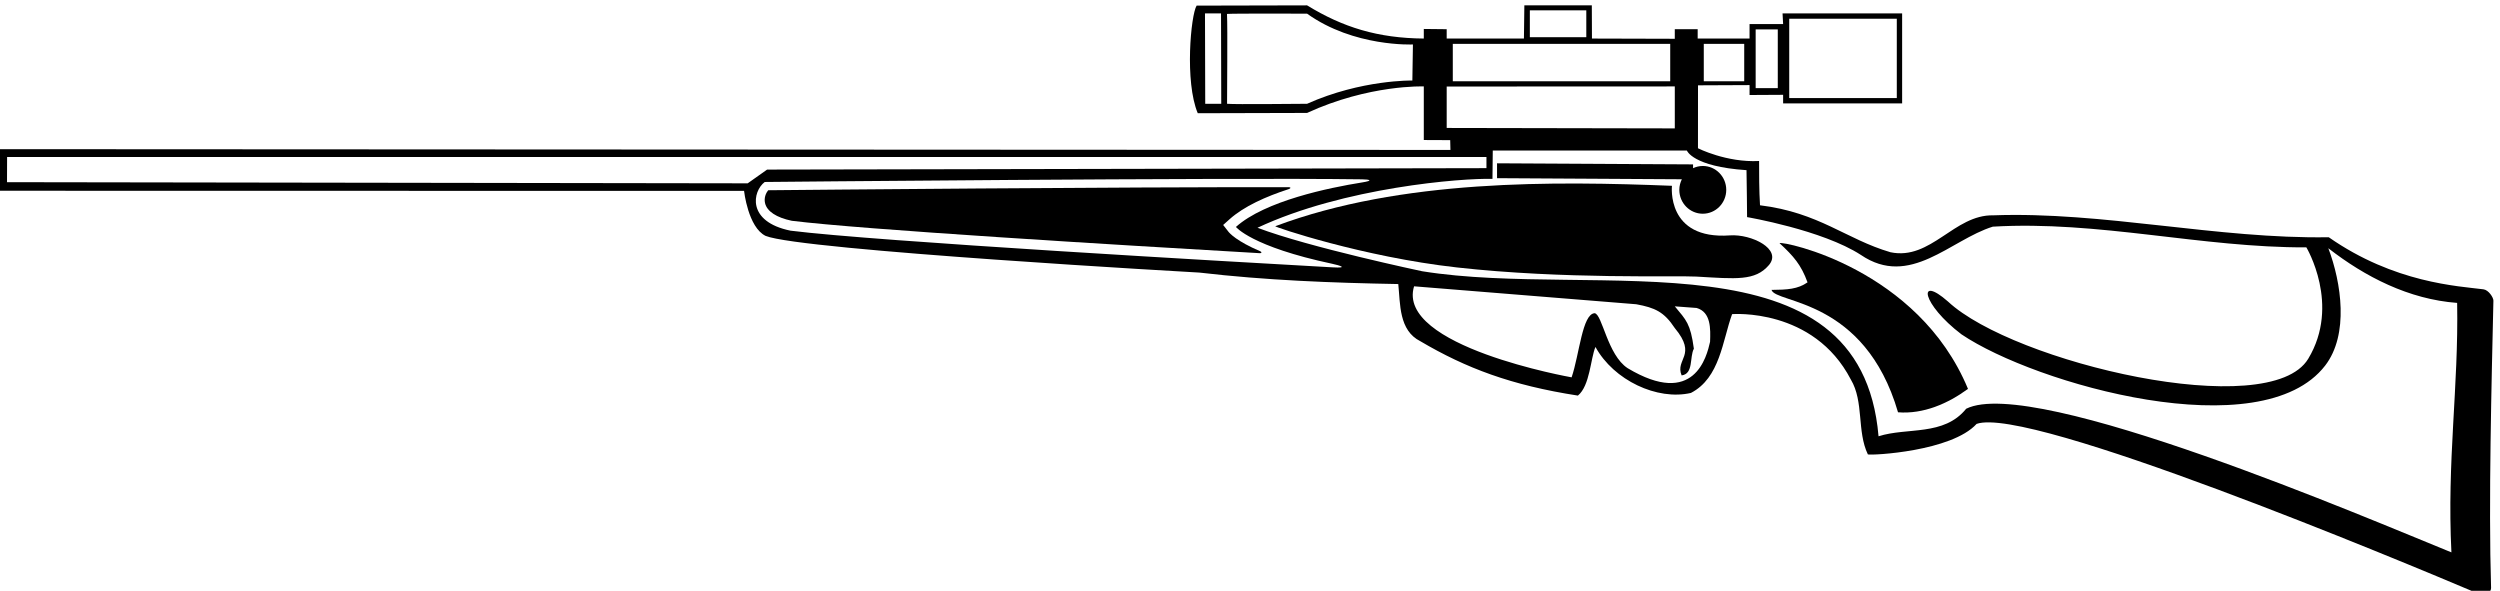 <?xml version="1.0" encoding="UTF-8" standalone="no"?>
<svg xmlns:inkscape="http://www.inkscape.org/namespaces/inkscape" xmlns:sodipodi="http://sodipodi.sourceforge.net/DTD/sodipodi-0.dtd" xmlns="http://www.w3.org/2000/svg" xmlns:svg="http://www.w3.org/2000/svg" version="1.1" id="svg1" width="726.396" height="171.667" viewBox="0 0 726.396 171.667">
  <defs id="defs1"></defs>
  <g id="g1" transform="translate(-39.792,-431.805)">
    <path id="path1" d="m 5746.41,4036.42 c 0.15,6.64 -10.46,23.28 -21.76,24.72 -54.61,6.99 -194.63,13.57 -337.97,113.78 -243.34,-4.1 -493.93,56.63 -732.95,47.85 -85.5,1.81 -135.93,-99.07 -224.53,-80.63 -97.23,28.53 -155.76,86.82 -285,102.59 -2.01,31.73 -2.01,70.48 -2.01,96.73 -71.25,-3.75 -133.53,27.84 -133.53,27.84 l 0.08,137.49 112.61,0.51 v -21.67 l 73.34,0.42 v -18.75 h 260 v 196.66 h -261.25 l 1.25,-23.33 h -73.34 v -31.67 h -113.33 v 20.42 h -50 v -20.92 l -180.96,0.5 -0.29,72.5 h -147.39 l -0.94,-72.5 h -168.75 v 20.42 l -50,0.53 v -20.95 c -100.55,0.89 -176.55,24.44 -255,72.5 l -241.29,-0.57 c -12.65,-20.13 -26.39,-166.4 2.48,-235.07 l 238.81,0.64 c 135.83,62.5 255,57.92 255,57.92 V 4387.3 l 57.68,-0.26 0.52,-21.41 -3169.452,1.67 v -90.84 l 1626.252,-0.32 c 0,0 8.74,-79.54 47.04,-98.28 76.84,-31.5 947.86,-80.18 947.86,-80.18 144.96,-16.87 288.11,-22.4 434.36,-25.05 4.49,-43.67 1.11,-101.33 48.24,-124.92 99.59,-58.74 198.75,-96.25 344.16,-118.75 26.35,21.5 27.61,81.15 38.34,106.25 39.96,-72.85 135,-117.5 208.55,-100.46 63.57,32.82 68.97,114.42 89.97,172.15 0,0 177.73,14.56 259.43,-142.88 28.9,-48.4 12.89,-113.08 37.2,-163.56 8.91,-2.59 182.64,6.45 237.51,66.63 113.29,40.71 927.84,-299.64 1094.93,-370.4 19.25,-8.15 29.29,3.74 29.03,12.25 -5.79,185.45 1.17,453.35 5.1,627.48 z M 4208.02,4652.3 h 235 v -173.34 h -235 z m -73.33,-23.34 h 48.33 v -128.33 h -48.33 z m -113.34,-31.66 h 88.34 v -81.67 h -88.34 z m -1089.16,-130.84 -0.53,197.39 35.02,0.06 0.51,-197.45 z m 452.5,50.84 c 0,0 -111.25,2.29 -230,-50.84 -16.46,0 -156.67,-1.66 -174.8,0 -0.2,15.84 1.46,165.84 -0.17,196.32 17.67,1.18 162.47,0.56 174.97,0.56 102.29,-73.34 231.25,-67.29 231.25,-67.29 z m 256.66,153.33 h 123.34 v -58.7 h -123.34 z m -168.33,-73.33 h 475 v -81.67 h -475 z m -13.33,-183.64 v 90.5 l 498.33,0.22 v -91.67 z m -3145.202,-118.45 0.2,55 H 3546.56 v -24.37 l -1571.52,-3.13 -42.4,-30.01 z M 3210.77,4109.12 c -215.74,12.07 -999.54,56.85 -1184.56,80.14 -96.52,19.7 -82.98,86.37 -56.32,106.37 0,0 1001.06,9.92 1304.65,5.81 16.7,-0.23 26.5,-2.64 0.01,-6.87 -71.34,-11.39 -211.63,-40.12 -275.29,-97.15 0,0 33.49,-42.9 210.12,-80.46 17.42,-3.7 36.49,-9.81 1.39,-7.84 z m 824.32,-162.65 c -7.24,-32 -34.15,-145.01 -180.11,-57.59 -44.04,28.83 -55.29,117.58 -71.96,120.08 -27.08,-1.25 -33.33,-90 -50.41,-140.11 0,0 -384.17,67.61 -344.17,198.86 l 485.45,-39.2 c 40.99,-7.59 60.73,-16.62 84.13,-52.05 50,-60 0,-67.5 14.94,-103.4 26.4,3.49 17.01,40.01 26.73,58.4 -7.5,55 -16.57,62.26 -41.67,92.5 l 47.66,-3.55 c 31.51,-8.95 30.51,-45.46 29.41,-73.94 z m 1619.6,-460.01 c -178.1,72.19 -912.5,387.5 -1060.08,313.78 -48.87,-60.4 -128.4,-40.07 -191.47,-60.15 -38.45,452.62 -614.7,298.87 -997.07,360.54 0,0 -248.03,52.41 -359.72,95 188.34,88.33 447.28,108.76 513.36,106.77 l 0.66,62 424,0.01 c 0,0 12.68,-35.16 130.32,-42.95 0.62,-21.25 1.25,-102.55 1.25,-102.55 0,0 164.37,-28.07 248.48,-82.52 107.51,-73.21 195.67,32.96 288.35,61.65 230.95,13.59 456.06,-46.15 685.02,-45.24 0,0 75.26,-125.32 4.1,-243.35 -84.7,-140.49 -644.3,-8.11 -787.01,125 -67.69,59.51 -57.69,-5.49 29.5,-71.69 161.66,-109.08 655.31,-248.8 794.46,-68.24 52.37,67.94 35.52,181.01 6.91,256.42 80.15,-62.39 175.91,-111.64 281.44,-119.48 3.39,-184.01 -22.5,-345 -12.5,-545" style="fill:#000000;fill-opacity:1;fill-rule:nonzero;stroke:none" transform="matrix(0.133,0,0,-0.133,0,1056)"></path>
    <path id="path2" d="m 3051.99,4144.47 c -51.17,21.73 -66.58,39.26 -69.12,42.52 l -11.5,14.74 13.92,12.47 c 31.54,28.25 79.66,49.78 129.49,65.91 4.39,1.42 4.69,4.15 0.38,4.15 -374.5,0.58 -1056.91,-5.9 -1137.78,-6.67 -5.08,-6.25 -9.4,-16.75 -6.88,-27.96 4.05,-18.04 24.85,-31.78 58.54,-38.77 152.39,-19.04 710.26,-52.76 1022.37,-70.79 4.46,-0.26 4.58,2.7 0.58,4.4" style="fill:#000000;fill-opacity:1;fill-rule:nonzero;stroke:none" transform="matrix(0.133,0,0,-0.133,0,1056)"></path>
    <path id="path3" d="m 4186.78,4162.02 c 31.03,-28.68 47.28,-47.43 61.24,-85.68 -21.46,-14.88 -43.96,-16.13 -78.7,-16.47 8.59,-30.36 203.49,-17.16 276.38,-267.38 55.37,-4.39 108.99,18.97 152.84,51.13 -108.85,262.84 -404.06,323.35 -411.76,318.4" style="fill:#000000;fill-opacity:1;fill-rule:nonzero;stroke:none" transform="matrix(0.133,0,0,-0.133,0,1056)"></path>
    <path id="path4" d="m 3967.9,4278.44 c 0,-28.8 22.95,-52.15 51.27,-52.15 28.31,0 51.26,23.35 51.26,52.15 0,28.81 -22.95,52.15 -51.26,52.15 -7.61,0 -14.76,-1.79 -21.25,-4.81 v 8.29 l -428.23,2.39 v -32.5 l 403.75,-2.39 c -3.43,-7 -5.54,-14.78 -5.54,-23.13" style="fill:#000000;fill-opacity:1;fill-rule:nonzero;stroke:none" transform="matrix(0.133,0,0,-0.133,0,1056)"></path>
    <path id="path5" d="m 4078.5,4178.96 c -140,-10 -126.67,108.34 -126.67,108.34 -255,10 -591.37,15.07 -866.67,-88.34 -3.04,-1.14 190.77,-67 396.89,-90.03 234.02,-26.13 477.49,-17.34 523.11,-19.97 86.67,-5 128.34,-10 158.34,25 30,35 -38.34,68.34 -85,65" style="fill:#000000;fill-opacity:1;fill-rule:nonzero;stroke:none" transform="matrix(0.133,0,0,-0.133,0,1056)"></path>
  </g>
</svg>
